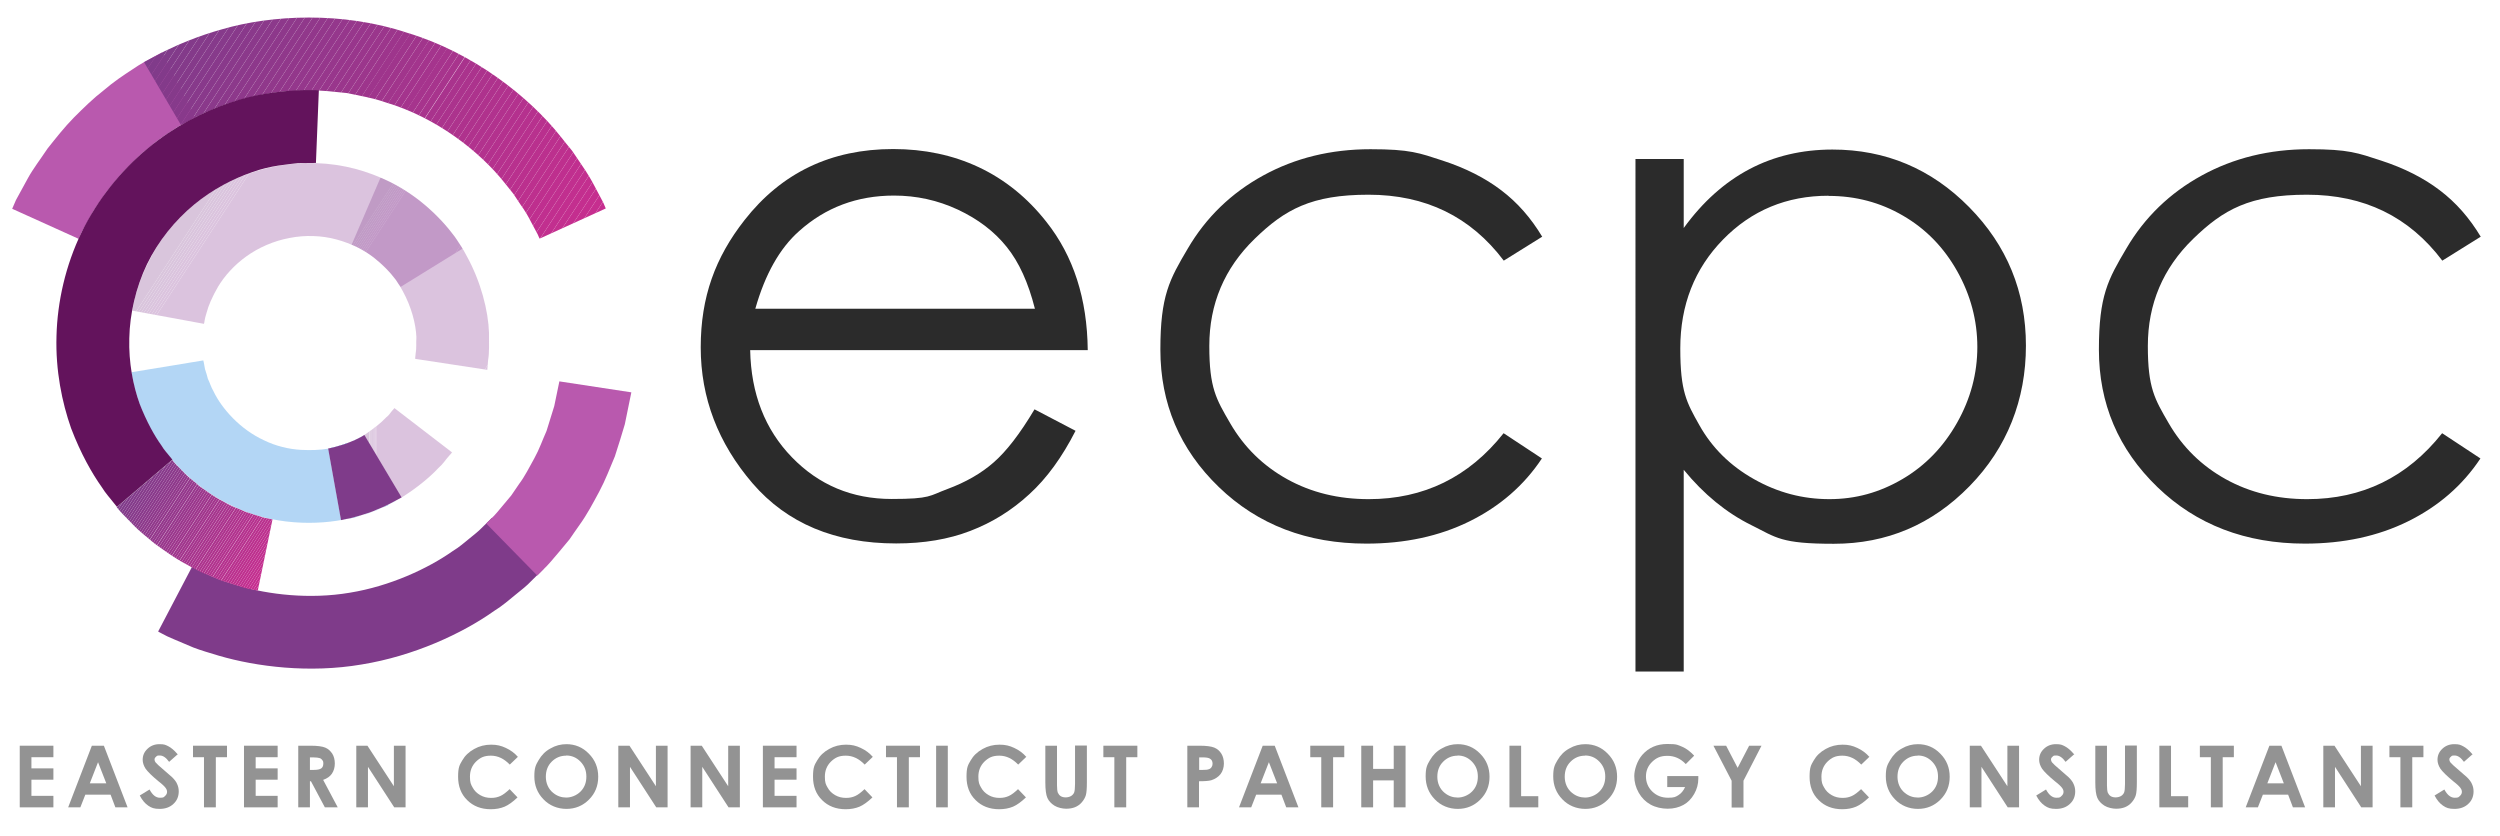 <?xml version="1.0" encoding="UTF-8"?>
<svg id="Layer_1" data-name="Layer 1" xmlns="http://www.w3.org/2000/svg" version="1.1" xmlns:xlink="http://www.w3.org/1999/xlink" viewBox="0 0 1456 487">
  <defs>
    <style>
      .cls-1 {
        fill: #833a8a;
      }

      .cls-1, .cls-2, .cls-3, .cls-4, .cls-5, .cls-6, .cls-7, .cls-8, .cls-9, .cls-10, .cls-11, .cls-12, .cls-13, .cls-14, .cls-15, .cls-16, .cls-17, .cls-18, .cls-19, .cls-20, .cls-21, .cls-22, .cls-23, .cls-24, .cls-25, .cls-26, .cls-27, .cls-28, .cls-29, .cls-30, .cls-31, .cls-32, .cls-33, .cls-34, .cls-35, .cls-36, .cls-37, .cls-38, .cls-39, .cls-40, .cls-41, .cls-42, .cls-43, .cls-44, .cls-45, .cls-46, .cls-47, .cls-48, .cls-49, .cls-50, .cls-51, .cls-52, .cls-53, .cls-54, .cls-55, .cls-56, .cls-57, .cls-58, .cls-59, .cls-60, .cls-61, .cls-62, .cls-63, .cls-64, .cls-65, .cls-66, .cls-67, .cls-68, .cls-69, .cls-70, .cls-71, .cls-72, .cls-73, .cls-74, .cls-75, .cls-76, .cls-77, .cls-78, .cls-79, .cls-80, .cls-81, .cls-82, .cls-83, .cls-84 {
        stroke-width: 0px;
      }

      .cls-2 {
        fill: #b7318e;
      }

      .cls-3 {
        fill: #82398d;
      }

      .cls-4 {
        fill: #bc308e;
      }

      .cls-5 {
        fill: #8d388b;
      }

      .cls-6 {
        fill: #a4348d;
      }

      .cls-7 {
        fill: #c42e8f;
      }

      .cls-8 {
        fill: #84388e;
      }

      .cls-9 {
        fill: #8c398b;
      }

      .cls-10 {
        fill: #813a8c;
      }

      .cls-11 {
        fill: #813b8a;
      }

      .cls-12 {
        fill: #823a8a;
      }

      .cls-13 {
        fill: #8b398b;
      }

      .cls-14 {
        fill: #85378f;
      }

      .cls-15 {
        fill: #98368c;
      }

      .cls-16 {
        fill: #863a8b;
      }

      .cls-17 {
        fill: #b6318e;
      }

      .cls-18 {
        fill: #07d;
      }

      .cls-85 {
        clip-path: url(#clippath-2);
      }

      .cls-19 {
        fill: #803b8a;
      }

      .cls-20 {
        fill: #63135c;
      }

      .cls-21 {
        fill: #a1358c;
      }

      .cls-22 {
        fill: #8e388b;
      }

      .cls-23 {
        fill: #ad338d;
      }

      .cls-24 {
        fill: #c62e8f;
      }

      .cls-25 {
        fill: #873691;
      }

      .cls-26 {
        fill: #9c368c;
      }

      .cls-27 {
        fill: #89398b;
      }

      .cls-28 {
        fill: #92378b;
      }

      .cls-29 {
        fill: none;
      }

      .cls-30 {
        fill: #91388b;
      }

      .cls-31 {
        fill: #94378c;
      }

      .cls-32 {
        fill: #bd308e;
      }

      .cls-33 {
        fill: #c52e8f;
      }

      .cls-34 {
        fill: #a7348d;
      }

      .cls-86 {
        clip-path: url(#clippath-1);
      }

      .cls-87 {
        clip-path: url(#clippath-4);
      }

      .cls-35 {
        fill: #9f358c;
      }

      .cls-36 {
        fill: #c32f8f;
      }

      .cls-37 {
        fill: #b959ae;
      }

      .cls-38 {
        fill: #ba308e;
      }

      .cls-39 {
        fill: #96378c;
      }

      .cls-40 {
        fill: #2b2b2b;
      }

      .cls-41 {
        fill: #803a8b;
      }

      .cls-42 {
        fill: #8f388b;
      }

      .cls-43 {
        fill: #a6348d;
      }

      .cls-44 {
        fill: #b3328e;
      }

      .cls-88 {
        opacity: .3;
      }

      .cls-45 {
        fill: #bf2f8f;
      }

      .cls-46 {
        fill: #c12f8f;
      }

      .cls-47 {
        fill: #a9338d;
      }

      .cls-48 {
        fill: #c22f8f;
      }

      .cls-49 {
        fill: #be2f8e;
      }

      .cls-50 {
        fill: #9b368c;
      }

      .cls-51 {
        fill: #873a8b;
      }

      .cls-52 {
        fill: #ac338d;
      }

      .cls-53 {
        fill: #aa338d;
      }

      .cls-54 {
        fill: #863790;
      }

      .cls-89 {
        clip-path: url(#clippath);
      }

      .cls-55 {
        fill: #ab338d;
      }

      .cls-56 {
        fill: #b0328d;
      }

      .cls-57 {
        fill: #b5318e;
      }

      .cls-90 {
        clip-path: url(#clippath-3);
      }

      .cls-58 {
        fill: #af328d;
      }

      .cls-59 {
        fill: #c02f8f;
      }

      .cls-60 {
        fill: #88398b;
      }

      .cls-61 {
        fill: #bb308e;
      }

      .cls-62 {
        fill: #853a8a;
      }

      .cls-63 {
        fill: #a3358d;
      }

      .cls-64 {
        fill: #9d358c;
      }

      .cls-65 {
        fill: #a0358c;
      }

      .cls-66 {
        fill: #843a8a;
      }

      .cls-67 {
        fill: #8a398b;
      }

      .cls-68 {
        fill: #ae328d;
      }

      .cls-69 {
        fill: #95378c;
      }

      .cls-70 {
        fill: #939393;
      }

      .cls-71 {
        fill: #b2328e;
      }

      .cls-72 {
        fill: #a8348d;
      }

      .cls-73 {
        fill: #9a368c;
      }

      .cls-74 {
        fill: #7f3b8a;
      }

      .cls-75 {
        fill: #9e358c;
      }

      .cls-76 {
        fill: #97378c;
      }

      .cls-77 {
        fill: #a5348d;
      }

      .cls-78 {
        fill: #b1328e;
      }

      .cls-79 {
        fill: #99368c;
      }

      .cls-80 {
        fill: #b8318e;
      }

      .cls-81 {
        fill: #b4318e;
      }

      .cls-82 {
        fill: #90388b;
      }

      .cls-83 {
        fill: #b9308e;
      }

      .cls-84 {
        fill: #93378b;
      }
    </style>
    <clipPath id="clippath">
      <path class="cls-29" d="M314.2,138.9s-.4-.9-1.1-2.5c-.9-1.6-2.1-3.9-3.7-6.9-1.5-3-3.5-6.6-6.3-10.4-1.3-2-2.7-4-4.1-6.2-1.7-2.1-3.4-4.2-5.2-6.5-14.3-18-39.5-38-69.3-46.8-7.3-2.6-14.9-3.8-22.4-5.4-7.6-.7-15-1.8-22.2-1.5-14.5-.3-27.9,2.2-39,5.2-11.2,3.1-20,7-26.1,9.9-6,3.2-9.4,5-9.4,5l-21.5-36.6s4.4-2.3,12-6.4c7.8-3.8,19.2-8.8,33.6-12.8,28.5-8.3,69.9-10.5,107.7,2.1,38.3,11.5,70.9,37.2,89.3,60.4,2.3,2.9,4.5,5.7,6.7,8.3,1.9,2.8,3.7,5.5,5.4,8,3.5,5,6.1,9.5,8.1,13.4,2,3.8,3.6,6.9,4.7,8.9.9,2.1,1.4,3.3,1.4,3.3l-38.6,17.6Z"/>
    </clipPath>
    <clipPath id="clippath-1">
      <path class="cls-29" d="M118.8,188.5c.2,0,.2-2.4,1.5-6.3,1-4,3.3-9.4,6.8-15.4,3.6-5.9,9.1-12.3,16.4-17.5,7.2-5.2,16-9,25.1-10.7,9-1.8,18.8-1.5,27.5.9,8.5,2.3,15.8,6.1,21.4,10.3,5.5,4.4,9.6,8.7,12.1,12,1.5,1.5,2,3.1,2.7,3.9.6.9,1,1.4,1,1.4l36.1-22.3s-.6-.8-1.6-2.4c-1.1-1.5-2.3-4-4.6-6.6-4.2-5.5-10.9-12.9-20.3-20.1-9.4-7.1-21.8-13.6-36.1-17.4-14.4-3.8-30.6-4.5-46-1.5-15.5,2.9-30.2,9.4-42.3,18.1-12.1,8.7-21.3,19.4-27.5,29.4-6,10.2-9.7,19.3-11.5,26-1.2,3.2-1.5,6-1.9,7.8-.4,1.8-.6,2.8-.6,2.8l41.8,7.7Z"/>
    </clipPath>
    <clipPath id="clippath-2">
      <path class="cls-29" d="M241.8,209.2s0-1.3.3-3.6c.5-2.3.2-5.5.4-9.3-.3-7.6-2.9-17.6-7.9-26.7-4.7-9.3-12.6-16.5-18.7-20.9-6.2-4.5-11.1-6.2-11.1-6.2l16.8-39s8.2,2.9,18.7,10.4c10.5,7.3,23.4,19.6,31.4,35,8.4,15.1,12.7,32.2,13.1,45,0,6.5.2,11.8-.5,15.6-.3,3.8-.5,5.9-.5,5.9l-42-6.4Z"/>
    </clipPath>
    <clipPath id="clippath-3">
      <path class="cls-29" d="M229.7,237.7s-.5.5-1.3,1.5c-.9.9-1.7,2.6-3.5,3.9-3,3.2-7.5,6.8-12.4,10-.3.2-.6.4-.9.5.3-.1.4-.2.4-.2l21.7,36.4c.3-.2.6-.3.9-.5,8.2-5.2,15.8-11.4,20.7-16.7,2.8-2.4,4.3-5,5.8-6.6,1.4-1.6,2.2-2.5,2.2-2.5l-33.7-25.9Z"/>
    </clipPath>
    <clipPath id="clippath-4">
      <path class="cls-29" d="M150.2,344s-1.5-.3-4.1-.8c-2.6-.4-6.2-1.6-10.6-3-2.2-.7-4.5-1.4-7-2.2-2.4-1-4.9-2.1-7.6-3.2-5.4-2-10.6-5.2-15.9-8.1-5.2-3.1-10.2-6.7-14.8-10-4.3-3.7-8.6-6.9-11.8-10.2-3.2-3.3-5.9-6-7.7-7.9-1.8-2-2.7-3.2-2.7-3.2l32.3-27.5s.6.9,1.9,2.3c1.3,1.3,3.2,3.3,5.5,5.6,2.2,2.4,5.4,4.5,8.4,7.3,3.3,2.3,6.8,4.9,10.5,7.1,3.8,2,7.5,4.4,11.3,5.7,1.9.8,3.7,1.6,5.4,2.3,1.8.6,3.5,1.1,5,1.6,3.1.9,5.6,1.9,7.5,2.1,1.9.4,2.9.6,2.9.6l-8.6,41.6Z"/>
    </clipPath>
  </defs>
  <g>
    <path class="cls-70" d="M11.5,434.3h19.6v6.7h-12.8v6.5h12.8v6.6h-12.8v9.4h12.8v6.7H11.5v-35.9Z"/>
    <path class="cls-70" d="M53.6,434.3h6.9l13.8,35.9h-7.1l-2.8-7.4h-14.7l-2.9,7.4h-7.1l13.8-35.9ZM57.1,443.9l-4.8,12.3h9.6l-4.8-12.3Z"/>
    <path class="cls-70" d="M103.6,439.2l-5.1,4.5c-1.8-2.5-3.6-3.7-5.4-3.7s-1.6.2-2.2.7c-.6.5-.9,1-.9,1.6s.2,1.2.6,1.7c.6.7,2.2,2.3,5,4.6,2.6,2.2,4.2,3.6,4.7,4.1,1.4,1.4,2.4,2.7,2.9,4,.6,1.3.9,2.7.9,4.2,0,2.9-1,5.4-3.1,7.3-2,1.9-4.7,2.9-8,2.9s-4.8-.6-6.7-1.9-3.5-3.2-4.9-5.9l5.7-3.5c1.7,3.2,3.7,4.8,6,4.8s2.2-.3,3-1,1.2-1.5,1.2-2.4-.3-1.6-.9-2.4c-.6-.8-1.9-2.1-4-3.7-3.9-3.2-6.4-5.7-7.6-7.4-1.1-1.7-1.7-3.5-1.7-5.2,0-2.5.9-4.6,2.8-6.4,1.9-1.8,4.2-2.7,7-2.7s3.5.4,5.1,1.2,3.4,2.3,5.3,4.5Z"/>
    <path class="cls-70" d="M112.4,434.3h19.8v6.7h-6.5v29.2h-6.9v-29.2h-6.4v-6.7Z"/>
    <path class="cls-70" d="M142.1,434.3h19.6v6.7h-12.8v6.5h12.8v6.6h-12.8v9.4h12.8v6.7h-19.6v-35.9Z"/>
    <path class="cls-70" d="M173.7,434.3h7.2c4,0,6.8.4,8.5,1.1,1.7.7,3,1.9,4.1,3.5,1,1.6,1.5,3.6,1.5,5.8s-.6,4.3-1.7,5.9c-1.1,1.6-2.8,2.8-5.1,3.6l8.5,16h-7.5l-8.1-15.2h-.6v15.2h-6.8v-35.9ZM180.5,448.4h2.1c2.2,0,3.7-.3,4.5-.9s1.2-1.5,1.2-2.8-.2-1.5-.6-2c-.4-.6-.9-1-1.6-1.2s-1.9-.4-3.7-.4h-1.9v7.4Z"/>
    <path class="cls-70" d="M207.4,434.3h6.6l15.4,23.6v-23.6h6.8v35.9h-6.6l-15.3-23.6v23.6h-6.8v-35.9Z"/>
    <path class="cls-70" d="M301.7,440.7l-4.8,4.6c-3.3-3.4-6.9-5.2-11-5.2s-6.3,1.2-8.7,3.5c-2.3,2.3-3.5,5.2-3.5,8.7s.5,4.5,1.6,6.4c1,1.9,2.5,3.3,4.4,4.4,1.9,1.1,4,1.6,6.3,1.6s3.8-.4,5.4-1.1c1.6-.7,3.4-2.1,5.4-4l4.6,4.8c-2.7,2.6-5.2,4.4-7.5,5.4-2.4,1-5.1,1.5-8.1,1.5-5.6,0-10.2-1.8-13.7-5.3-3.6-3.5-5.3-8.1-5.3-13.6s.8-6.8,2.4-9.5c1.6-2.8,3.9-5,7-6.7,3-1.7,6.3-2.5,9.8-2.5s5.8.6,8.6,1.9,5.1,3,7.1,5.3Z"/>
    <path class="cls-70" d="M329.8,433.4c5.1,0,9.5,1.8,13.1,5.5,3.7,3.7,5.5,8.2,5.5,13.5s-1.8,9.7-5.4,13.3c-3.6,3.6-8,5.4-13.1,5.4s-9.9-1.9-13.4-5.6c-3.6-3.7-5.3-8.2-5.3-13.3s.8-6.6,2.5-9.5c1.7-2.9,3.9-5.2,6.9-6.8,2.9-1.7,6-2.5,9.4-2.5ZM329.7,440.1c-3.3,0-6.1,1.2-8.4,3.5-2.3,2.3-3.4,5.2-3.4,8.8s1.4,7.1,4.3,9.4c2.2,1.8,4.8,2.7,7.6,2.7s6-1.2,8.3-3.5,3.4-5.2,3.4-8.7-1.1-6.3-3.4-8.7c-2.3-2.4-5.1-3.6-8.4-3.6Z"/>
    <path class="cls-70" d="M360,434.3h6.6l15.4,23.6v-23.6h6.8v35.9h-6.6l-15.3-23.6v23.6h-6.8v-35.9Z"/>
    <path class="cls-70" d="M402.1,434.3h6.6l15.4,23.6v-23.6h6.8v35.9h-6.6l-15.3-23.6v23.6h-6.8v-35.9Z"/>
    <path class="cls-70" d="M444.3,434.3h19.6v6.7h-12.8v6.5h12.8v6.6h-12.8v9.4h12.8v6.7h-19.6v-35.9Z"/>
    <path class="cls-70" d="M508.4,440.7l-4.8,4.6c-3.3-3.4-6.9-5.2-11-5.2s-6.3,1.2-8.7,3.5c-2.3,2.3-3.5,5.2-3.5,8.7s.5,4.5,1.6,6.4c1,1.9,2.5,3.3,4.4,4.4,1.9,1.1,4,1.6,6.3,1.6s3.8-.4,5.4-1.1c1.6-.7,3.4-2.1,5.4-4l4.6,4.8c-2.7,2.6-5.2,4.4-7.5,5.4-2.4,1-5.1,1.5-8.1,1.5-5.6,0-10.2-1.8-13.7-5.3-3.6-3.5-5.3-8.1-5.3-13.6s.8-6.8,2.4-9.5c1.6-2.8,3.9-5,7-6.7,3-1.7,6.3-2.5,9.8-2.5s5.8.6,8.6,1.9,5.1,3,7.1,5.3Z"/>
    <path class="cls-70" d="M516,434.3h19.8v6.7h-6.5v29.2h-6.9v-29.2h-6.4v-6.7Z"/>
    <path class="cls-70" d="M545.2,434.3h6.8v35.9h-6.8v-35.9Z"/>
    <path class="cls-70" d="M597.8,440.7l-4.8,4.6c-3.3-3.4-6.9-5.2-11-5.2s-6.3,1.2-8.7,3.5c-2.3,2.3-3.5,5.2-3.5,8.7s.5,4.5,1.6,6.4c1,1.9,2.5,3.3,4.4,4.4,1.9,1.1,4,1.6,6.3,1.6s3.8-.4,5.4-1.1c1.6-.7,3.4-2.1,5.4-4l4.6,4.8c-2.7,2.6-5.2,4.4-7.5,5.4-2.4,1-5.1,1.5-8.1,1.5-5.6,0-10.2-1.8-13.7-5.3-3.6-3.5-5.3-8.1-5.3-13.6s.8-6.8,2.4-9.5c1.6-2.8,3.9-5,7-6.7,3-1.7,6.3-2.5,9.8-2.5s5.8.6,8.6,1.9,5.1,3,7.1,5.3Z"/>
    <path class="cls-70" d="M608.7,434.3h6.9v23.2c0,2,.2,3.4.5,4.2.4.8.9,1.5,1.7,2s1.8.7,2.9.7,2.2-.3,3.1-.8c.9-.6,1.5-1.3,1.8-2.1s.5-2.5.5-4.9v-22.4h6.9v21.4c0,3.6-.2,6.1-.6,7.5-.4,1.4-1.2,2.8-2.3,4.1-1.1,1.3-2.5,2.3-4,2.9-1.5.6-3.2.9-5.2.9s-4.9-.6-6.8-1.8c-1.9-1.2-3.3-2.7-4.1-4.5-.8-1.8-1.2-4.8-1.2-9.1v-21.4Z"/>
    <path class="cls-70" d="M642.6,434.3h19.8v6.7h-6.5v29.2h-6.9v-29.2h-6.4v-6.7Z"/>
    <path class="cls-70" d="M691.4,434.3h7.3c3.9,0,6.8.4,8.5,1.1,1.7.7,3.1,1.9,4.1,3.5,1,1.6,1.5,3.6,1.5,5.8s-.7,4.6-2,6.2-3.1,2.8-5.3,3.5c-1.3.4-3.7.6-7.2.6v15.2h-6.8v-35.9ZM698.2,448.4h2.2c1.7,0,2.9-.1,3.6-.4.7-.2,1.2-.6,1.6-1.2.4-.6.6-1.2.6-2,0-1.4-.5-2.4-1.6-3-.8-.5-2.2-.7-4.3-.7h-1.9v7.4Z"/>
    <path class="cls-70" d="M735.5,434.3h6.9l13.8,35.9h-7.1l-2.8-7.4h-14.7l-2.9,7.4h-7.1l13.8-35.9ZM739,443.9l-4.8,12.3h9.6l-4.8-12.3Z"/>
    <path class="cls-70" d="M763.1,434.3h19.8v6.7h-6.5v29.2h-6.9v-29.2h-6.4v-6.7Z"/>
    <path class="cls-70" d="M792.8,434.3h6.9v13.5h12v-13.5h6.9v35.9h-6.9v-15.7h-12v15.7h-6.9v-35.9Z"/>
    <path class="cls-70" d="M848.9,433.4c5.1,0,9.5,1.8,13.1,5.5,3.7,3.7,5.5,8.2,5.5,13.5s-1.8,9.7-5.4,13.3c-3.6,3.6-8,5.4-13.1,5.4s-9.9-1.9-13.4-5.6c-3.6-3.7-5.3-8.2-5.3-13.3s.8-6.6,2.5-9.5c1.7-2.9,3.9-5.2,6.9-6.8,2.9-1.7,6-2.5,9.4-2.5ZM848.9,440.1c-3.3,0-6.1,1.2-8.4,3.5-2.3,2.3-3.4,5.2-3.4,8.8s1.4,7.1,4.3,9.4c2.2,1.8,4.8,2.7,7.6,2.7s6-1.2,8.3-3.5,3.4-5.2,3.4-8.7-1.1-6.3-3.4-8.7c-2.3-2.4-5.1-3.6-8.4-3.6Z"/>
    <path class="cls-70" d="M879.1,434.3h6.8v29.4h10v6.5h-16.8v-35.9Z"/>
    <path class="cls-70" d="M923.2,433.4c5.1,0,9.5,1.8,13.1,5.5,3.7,3.7,5.5,8.2,5.5,13.5s-1.8,9.7-5.4,13.3c-3.6,3.6-8,5.4-13.1,5.4s-9.9-1.9-13.4-5.6c-3.6-3.7-5.3-8.2-5.3-13.3s.8-6.6,2.5-9.5c1.7-2.9,3.9-5.2,6.9-6.8,2.9-1.7,6-2.5,9.4-2.5ZM923.1,440.1c-3.3,0-6.1,1.2-8.4,3.5-2.3,2.3-3.4,5.2-3.4,8.8s1.4,7.1,4.3,9.4c2.2,1.8,4.8,2.7,7.6,2.7s6-1.2,8.3-3.5,3.4-5.2,3.4-8.7-1.1-6.3-3.4-8.7c-2.3-2.4-5.1-3.6-8.4-3.6Z"/>
    <path class="cls-70" d="M986.6,440.2l-4.8,4.8c-3-3.2-6.6-4.8-10.7-4.8s-6.5,1.2-8.9,3.5c-2.4,2.3-3.6,5.2-3.6,8.5s1.2,6.4,3.7,8.8c2.5,2.4,5.5,3.6,9.2,3.6s4.4-.5,6-1.5c1.6-1,2.9-2.5,3.9-4.7h-10.4v-6.4h18.1v1.5c0,3.1-.8,6.1-2.4,8.9-1.6,2.8-3.7,5-6.3,6.4s-5.6,2.2-9.1,2.2-7.1-.8-10-2.4c-2.9-1.6-5.2-3.9-6.9-6.9-1.7-3-2.6-6.2-2.6-9.7s1.6-8.9,4.7-12.4c3.7-4.2,8.6-6.3,14.6-6.3s6,.6,8.8,1.7c2.3,1,4.5,2.7,6.7,5Z"/>
    <path class="cls-70" d="M998,434.3h7.3l6.7,12.9,6.7-12.9h7.2l-10.5,20.4v15.6h-6.9v-15.6l-10.6-20.4Z"/>
    <path class="cls-70" d="M1088.8,440.7l-4.8,4.6c-3.3-3.4-6.9-5.2-11-5.2s-6.3,1.2-8.7,3.5c-2.3,2.3-3.5,5.2-3.5,8.7s.5,4.5,1.6,6.4c1,1.9,2.5,3.3,4.4,4.4,1.9,1.1,4,1.6,6.3,1.6s3.8-.4,5.4-1.1c1.6-.7,3.4-2.1,5.4-4l4.6,4.8c-2.7,2.6-5.2,4.4-7.5,5.4-2.4,1-5.1,1.5-8.1,1.5-5.6,0-10.2-1.8-13.7-5.3-3.6-3.5-5.3-8.1-5.3-13.6s.8-6.8,2.4-9.5c1.6-2.8,3.9-5,7-6.7,3-1.7,6.3-2.5,9.8-2.5s5.8.6,8.6,1.9,5.1,3,7.1,5.3Z"/>
    <path class="cls-70" d="M1116.9,433.4c5.1,0,9.5,1.8,13.1,5.5,3.7,3.7,5.5,8.2,5.5,13.5s-1.8,9.7-5.4,13.3c-3.6,3.6-8,5.4-13.1,5.4s-9.9-1.9-13.4-5.6c-3.6-3.7-5.3-8.2-5.3-13.3s.8-6.6,2.5-9.5c1.7-2.9,3.9-5.2,6.9-6.8,2.9-1.7,6-2.5,9.4-2.5ZM1116.9,440.1c-3.3,0-6.1,1.2-8.4,3.5-2.3,2.3-3.4,5.2-3.4,8.8s1.4,7.1,4.3,9.4c2.2,1.8,4.8,2.7,7.6,2.7s6-1.2,8.3-3.5,3.4-5.2,3.4-8.7-1.1-6.3-3.4-8.7c-2.3-2.4-5.1-3.6-8.4-3.6Z"/>
    <path class="cls-70" d="M1147.1,434.3h6.6l15.4,23.6v-23.6h6.8v35.9h-6.6l-15.3-23.6v23.6h-6.8v-35.9Z"/>
    <path class="cls-70" d="M1208.1,439.2l-5.1,4.5c-1.8-2.5-3.6-3.7-5.4-3.7s-1.6.2-2.2.7c-.6.5-.9,1-.9,1.6s.2,1.2.6,1.7c.6.7,2.2,2.3,5,4.6,2.6,2.2,4.2,3.6,4.7,4.1,1.4,1.4,2.4,2.7,2.9,4,.6,1.3.9,2.7.9,4.2,0,2.9-1,5.4-3.1,7.3-2,1.9-4.7,2.9-8,2.9s-4.8-.6-6.7-1.9-3.5-3.2-4.9-5.9l5.7-3.5c1.7,3.2,3.7,4.8,6,4.8s2.2-.3,3-1,1.2-1.5,1.2-2.4-.3-1.6-.9-2.4c-.6-.8-1.9-2.1-4-3.7-3.9-3.2-6.4-5.7-7.6-7.4-1.1-1.7-1.7-3.5-1.7-5.2,0-2.5.9-4.6,2.8-6.4,1.9-1.8,4.2-2.7,7-2.7s3.5.4,5.1,1.2,3.4,2.3,5.3,4.5Z"/>
    <path class="cls-70" d="M1220.2,434.3h6.9v23.2c0,2,.2,3.4.5,4.2.4.8.9,1.5,1.7,2s1.8.7,2.9.7,2.2-.3,3.1-.8c.9-.6,1.5-1.3,1.8-2.1s.5-2.5.5-4.9v-22.4h6.9v21.4c0,3.6-.2,6.1-.6,7.5-.4,1.4-1.2,2.8-2.3,4.1-1.1,1.3-2.5,2.3-4,2.9-1.5.6-3.2.9-5.2.9s-4.9-.6-6.8-1.8c-1.9-1.2-3.3-2.7-4.1-4.5-.8-1.8-1.2-4.8-1.2-9.1v-21.4Z"/>
    <path class="cls-70" d="M1257.6,434.3h6.8v29.4h10v6.5h-16.8v-35.9Z"/>
    <path class="cls-70" d="M1281.2,434.3h19.8v6.7h-6.5v29.2h-6.9v-29.2h-6.4v-6.7Z"/>
    <path class="cls-70" d="M1321.8,434.3h6.9l13.8,35.9h-7.1l-2.8-7.4h-14.7l-2.9,7.4h-7.1l13.8-35.9ZM1325.3,443.9l-4.8,12.3h9.6l-4.8-12.3Z"/>
    <path class="cls-70" d="M1353,434.3h6.6l15.4,23.6v-23.6h6.8v35.9h-6.6l-15.3-23.6v23.6h-6.8v-35.9Z"/>
    <path class="cls-70" d="M1391.6,434.3h19.8v6.7h-6.5v29.2h-6.9v-29.2h-6.4v-6.7Z"/>
    <path class="cls-70" d="M1440.1,439.2l-5.1,4.5c-1.8-2.5-3.6-3.7-5.4-3.7s-1.6.2-2.2.7c-.6.5-.9,1-.9,1.6s.2,1.2.6,1.7c.6.7,2.2,2.3,5,4.6,2.6,2.2,4.2,3.6,4.7,4.1,1.4,1.4,2.4,2.7,2.9,4,.6,1.3.9,2.7.9,4.2,0,2.9-1,5.4-3.1,7.3-2,1.9-4.7,2.9-8,2.9s-4.8-.6-6.7-1.9-3.5-3.2-4.9-5.9l5.7-3.5c1.7,3.2,3.7,4.8,6,4.8s2.2-.3,3-1,1.2-1.5,1.2-2.4-.3-1.6-.9-2.4c-.6-.8-1.9-2.1-4-3.7-3.9-3.2-6.4-5.7-7.6-7.4-1.1-1.7-1.7-3.5-1.7-5.2,0-2.5.9-4.6,2.8-6.4,1.9-1.8,4.2-2.7,7-2.7s3.5.4,5.1,1.2,3.4,2.3,5.3,4.5Z"/>
  </g>
  <g>
    <g>
      <path class="cls-37" d="M45.8,139.2s.6-1.4,1.7-3.9c1.3-2.4,3.2-5.8,5.5-9.9,2.1-4.2,5.6-8.5,8.8-13.4,3.7-4.6,7.5-9.5,11.9-14,4.4-4.4,8.8-8.9,13.5-12.4,4.4-3.9,9-6.9,12.9-9.4,3.8-2.7,7.3-4.5,9.7-5.8,2.4-1.3,3.8-2,3.8-2l-19.2-37.9s-1.8.9-4.9,2.6c-3.1,1.7-7.6,4-12.5,7.4-5.1,3.3-10.9,7.2-16.6,12.1-6,4.6-11.7,10.2-17.4,15.9-5.6,5.7-10.6,12.1-15.3,18-4.2,6.3-8.5,11.9-11.4,17.2-2.9,5.3-5.3,9.7-7,12.8-1.4,3.2-2.2,5.1-2.2,5.1l38.7,17.5Z"/>
      <g class="cls-89">
        <polygon class="cls-74" points="103.4 6.3 84 36.1 84 6.3 103.4 6.3"/>
        <polygon class="cls-74" points="107.9 6.3 84 43 84 36.1 103.4 6.3 107.9 6.3"/>
        <polygon class="cls-19" points="112.4 6.3 84 49.9 84 43 107.9 6.3 112.4 6.3"/>
        <polygon class="cls-11" points="117 6.3 84 56.8 84 49.9 112.4 6.3 117 6.3"/>
        <polygon class="cls-12" points="121.5 6.3 85 62.1 84 61.4 84 56.8 117 6.3 121.5 6.3"/>
        <polygon class="cls-1" points="126 6.3 88.2 64.2 85 62.1 121.5 6.3 126 6.3"/>
        <polygon class="cls-66" points="130.5 6.3 91.4 66.2 88.2 64.2 126 6.3 130.5 6.3"/>
        <polygon class="cls-62" points="135 6.3 94.5 68.3 91.4 66.2 130.5 6.3 135 6.3"/>
        <polygon class="cls-16" points="139.5 6.3 97.7 70.4 94.5 68.3 135 6.3 139.5 6.3"/>
        <polygon class="cls-51" points="144 6.3 100.8 72.4 97.7 70.4 139.5 6.3 144 6.3"/>
        <polygon class="cls-60" points="148.5 6.3 104 74.5 100.8 72.4 144 6.3 148.5 6.3"/>
        <polygon class="cls-27" points="153 6.3 107.2 76.6 104 74.5 148.5 6.3 153 6.3"/>
        <polygon class="cls-67" points="157.5 6.3 110.3 78.6 107.2 76.6 153 6.3 157.5 6.3"/>
        <polygon class="cls-13" points="162.1 6.3 113.5 80.7 110.3 78.6 157.5 6.3 162.1 6.3"/>
        <polygon class="cls-9" points="166.6 6.3 116.7 82.8 113.5 80.7 162.1 6.3 166.6 6.3"/>
        <polygon class="cls-5" points="171.1 6.3 119.8 84.8 116.7 82.8 166.6 6.3 171.1 6.3"/>
        <polygon class="cls-22" points="175.6 6.3 123 86.9 119.8 84.8 171.1 6.3 175.6 6.3"/>
        <polygon class="cls-42" points="180.1 6.3 126.1 89 123 86.9 175.6 6.3 180.1 6.3"/>
        <polygon class="cls-82" points="184.6 6.3 129.3 91 126.1 89 180.1 6.3 184.6 6.3"/>
        <polygon class="cls-30" points="189.1 6.3 132.5 93.1 129.3 91 184.6 6.3 189.1 6.3"/>
        <polygon class="cls-28" points="193.6 6.3 135.6 95.2 132.5 93.1 189.1 6.3 193.6 6.3"/>
        <polygon class="cls-84" points="198.1 6.3 138.8 97.2 135.6 95.2 193.6 6.3 198.1 6.3"/>
        <polygon class="cls-31" points="202.7 6.3 142 99.3 138.8 97.2 198.1 6.3 202.7 6.3"/>
        <polygon class="cls-69" points="207.2 6.3 145.1 101.3 142 99.3 202.7 6.3 207.2 6.3"/>
        <polygon class="cls-39" points="211.7 6.3 148.3 103.4 145.1 101.3 207.2 6.3 211.7 6.3"/>
        <polygon class="cls-76" points="216.2 6.3 151.5 105.5 148.3 103.4 211.7 6.3 216.2 6.3"/>
        <polygon class="cls-15" points="220.7 6.3 154.6 107.5 151.5 105.5 216.2 6.3 220.7 6.3"/>
        <polygon class="cls-79" points="225.2 6.3 157.8 109.6 154.6 107.5 220.7 6.3 225.2 6.3"/>
        <polygon class="cls-73" points="229.7 6.3 160.9 111.7 157.8 109.6 225.2 6.3 229.7 6.3"/>
        <polygon class="cls-50" points="234.2 6.3 164.1 113.7 160.9 111.7 229.7 6.3 234.2 6.3"/>
        <polygon class="cls-26" points="238.7 6.3 167.3 115.8 164.1 113.7 234.2 6.3 238.7 6.3"/>
        <polygon class="cls-64" points="243 6.3 243.2 6.4 170.4 117.9 167.3 115.8 238.7 6.3 243 6.3"/>
        <rect class="cls-75" x="141.8" y="61.3" width="133.1" height="3.8" transform="translate(41.6 203.2) rotate(-56.9)"/>
        <rect class="cls-35" x="145" y="63.3" width="133.1" height="3.8" transform="translate(41.3 206.7) rotate(-56.9)"/>
        <rect class="cls-65" x="148.2" y="65.4" width="133.1" height="3.8" transform="translate(41 210.3) rotate(-56.9)"/>
        <rect class="cls-21" x="151.3" y="67.5" width="133.1" height="3.8" transform="translate(40.7 213.9) rotate(-56.9)"/>
        <rect class="cls-63" x="154.5" y="69.5" width="133.1" height="3.8" transform="translate(40.4 217.5) rotate(-56.9)"/>
        <rect class="cls-6" x="157.7" y="71.6" width="133.1" height="3.8" transform="translate(40.1 221.1) rotate(-56.9)"/>
        <rect class="cls-77" x="160.8" y="73.7" width="133.1" height="3.8" transform="translate(39.8 224.7) rotate(-56.9)"/>
        <rect class="cls-43" x="164" y="75.7" width="133.1" height="3.8" transform="translate(39.5 228.2) rotate(-56.9)"/>
        <rect class="cls-34" x="167.2" y="77.8" width="133.1" height="3.8" transform="translate(39.2 231.8) rotate(-56.9)"/>
        <rect class="cls-72" x="170.3" y="79.9" width="133.1" height="3.8" transform="translate(38.9 235.4) rotate(-56.9)"/>
        <polygon class="cls-47" points="274.8 27.1 278 29.1 206.3 138.9 202.6 138.9 202.1 138.5 274.8 27.1"/>
        <polygon class="cls-53" points="278 29.1 281.1 31.2 210.9 138.9 206.3 138.9 278 29.1"/>
        <polygon class="cls-55" points="281.1 31.2 284.3 33.3 215.4 138.9 210.9 138.9 281.1 31.2"/>
        <polygon class="cls-52" points="284.3 33.3 287.5 35.3 219.9 138.9 215.4 138.9 284.3 33.3"/>
        <polygon class="cls-23" points="287.5 35.3 290.6 37.4 224.4 138.9 219.9 138.9 287.5 35.3"/>
        <polygon class="cls-68" points="290.6 37.4 293.8 39.5 228.9 138.9 224.4 138.9 290.6 37.4"/>
        <polygon class="cls-58" points="293.8 39.5 296.9 41.5 233.4 138.9 228.9 138.9 293.8 39.5"/>
        <polygon class="cls-56" points="296.9 41.5 300.1 43.6 237.9 138.9 233.4 138.9 296.9 41.5"/>
        <polygon class="cls-78" points="300.1 43.6 303.3 45.6 242.4 138.9 237.9 138.9 300.1 43.6"/>
        <polygon class="cls-71" points="303.3 45.6 306.4 47.7 246.9 138.9 242.4 138.9 303.3 45.6"/>
        <polygon class="cls-44" points="306.4 47.7 309.6 49.8 251.5 138.9 246.9 138.9 306.4 47.7"/>
        <polygon class="cls-81" points="309.6 49.8 312.8 51.8 256 138.9 251.5 138.9 309.6 49.8"/>
        <polygon class="cls-57" points="312.8 51.8 315.9 53.9 260.5 138.9 256 138.9 312.8 51.8"/>
        <polygon class="cls-17" points="315.9 53.9 319.1 56 265 138.9 260.5 138.9 315.9 53.9"/>
        <polygon class="cls-2" points="319.1 56 322.2 58 269.5 138.9 265 138.9 319.1 56"/>
        <polygon class="cls-80" points="322.2 58 325.4 60.1 274 138.9 269.5 138.9 322.2 58"/>
        <polygon class="cls-83" points="325.4 60.1 328.6 62.2 278.5 138.9 274 138.9 325.4 60.1"/>
        <polygon class="cls-38" points="328.6 62.2 331.7 64.2 283 138.9 278.5 138.9 328.6 62.2"/>
        <polygon class="cls-61" points="331.7 64.2 334.9 66.3 287.5 138.9 283 138.9 331.7 64.2"/>
        <polygon class="cls-4" points="334.9 66.3 338.1 68.4 292.1 138.9 287.5 138.9 334.9 66.3"/>
        <polygon class="cls-32" points="338.1 68.4 341.2 70.4 296.6 138.9 292.1 138.9 338.1 68.4"/>
        <polygon class="cls-49" points="341.2 70.4 344.4 72.5 301.1 138.9 296.6 138.9 341.2 70.4"/>
        <polygon class="cls-45" points="344.4 72.5 347.6 74.5 305.6 138.9 301.1 138.9 344.4 72.5"/>
        <polygon class="cls-59" points="347.6 74.5 350.7 76.6 310.1 138.9 305.6 138.9 347.6 74.5"/>
        <polygon class="cls-46" points="350.7 76.6 352.9 78 352.9 80.2 314.6 138.9 310.1 138.9 350.7 76.6"/>
        <polygon class="cls-48" points="352.9 87.1 319.1 138.9 314.6 138.9 352.9 80.2 352.9 87.1"/>
        <polygon class="cls-36" points="352.9 94.1 323.6 138.9 319.1 138.9 352.9 87.1 352.9 94.1"/>
        <polygon class="cls-7" points="352.9 101 328.1 138.9 323.6 138.9 352.9 94.1 352.9 101"/>
        <polygon class="cls-33" points="352.9 107.9 332.6 138.9 328.1 138.9 352.9 101 352.9 107.9"/>
        <polygon class="cls-24" points="352.9 114.8 337.2 138.9 332.6 138.9 352.9 107.9 352.9 114.8"/>
        <polygon class="cls-24" points="337.2 138.9 352.9 114.8 352.9 138.9 337.2 138.9"/>
      </g>
      <path class="cls-74" d="M286.2,301.9s-2.1,2.1-5.8,5.7c-1.8,1.9-4.3,3.8-7.1,6.1-2.8,2.3-5.9,5-9.7,7.3-14.5,10.2-36.5,20.4-59.9,24.2-23.5,4-47.5,1-64.5-4-4.2-1.4-8.2-2.4-11.5-3.7-3.3-1.4-6.2-2.6-8.6-3.7-2.4-1-4.3-1.8-5.4-2.6-1.2-.7-1.9-1-1.9-1l-19.7,37.6s.8.5,2.4,1.3c1.5.9,3.9,2,7,3.3,3.1,1.3,6.8,2.9,11.1,4.7,4.3,1.7,9.4,3.1,14.9,4.8,21.9,6.4,52.7,10.3,83.1,5.1,30.3-4.9,58.6-18,77.2-31.2,4.9-3,8.8-6.5,12.4-9.4,3.6-2.9,6.8-5.4,9.1-7.9,4.8-4.7,7.5-7.4,7.5-7.4l-30.6-29.5Z"/>
      <path class="cls-37" d="M325.8,222s-1.2,5.8-3,14.5c-1.3,4.2-2.9,9.2-4.5,14.5-2.3,5.1-4.2,10.7-7.1,15.9-2.9,5.2-5.5,10.5-8.9,15-1.6,2.3-3.1,4.5-4.5,6.6-1.6,2-3.2,3.8-4.6,5.5-2.8,3.4-5.2,6.3-7.1,8-1.8,1.8-2.9,2.9-2.9,2.9l29.7,30.3s1.4-1.3,3.7-3.7c2.5-2.3,5.5-5.9,9.2-10.3,1.8-2.2,3.8-4.6,5.9-7.1,1.9-2.7,3.8-5.6,5.9-8.5,4.2-5.8,7.8-12.6,11.4-19.3,3.6-6.7,6.3-13.9,9.1-20.5,2.2-6.8,4.2-13.2,5.8-18.7,2.3-11.2,3.8-18.6,3.8-18.6l-42-6.4Z"/>
      <g class="cls-88">
        <g class="cls-86">
          <polygon class="cls-74" points="136.5 93.8 77.6 184 77 183.7 77 93.8 136.5 93.8"/>
          <polygon class="cls-74" points="138.2 93.8 78.8 184.8 77.6 184 136.5 93.8 138.2 93.8"/>
          <polygon class="cls-41" points="139.8 93.8 79.9 185.6 78.8 184.8 138.2 93.8 139.8 93.8"/>
          <polygon class="cls-10" points="141.5 93.8 81.1 186.3 79.9 185.6 139.8 93.8 141.5 93.8"/>
          <polygon class="cls-3" points="143.1 93.8 82.3 187.1 81.1 186.3 141.5 93.8 143.1 93.8"/>
          <polygon class="cls-8" points="144.8 93.8 83.4 187.8 82.3 187.1 143.1 93.8 144.8 93.8"/>
          <polygon class="cls-14" points="146.5 93.8 84.6 188.6 84.5 188.6 83.4 187.8 144.8 93.8 146.5 93.8"/>
          <polygon class="cls-54" points="148.1 93.8 86.3 188.6 84.6 188.6 146.5 93.8 148.1 93.8"/>
          <polygon class="cls-25" points="149.8 93.8 87.9 188.6 86.3 188.6 148.1 93.8 149.8 93.8"/>
          <polygon class="cls-25" points="215.1 93.8 269.3 129.2 269.3 141.2 238.4 188.6 87.9 188.6 149.8 93.8 215.1 93.8"/>
          <polygon class="cls-25" points="238.4 188.6 269.3 141.2 269.3 188.6 238.4 188.6"/>
        </g>
      </g>
      <g class="cls-88">
        <g class="cls-85">
          <polygon class="cls-74" points="229.6 103.6 230.7 104.3 204.8 143.9 204.8 103.6 229.6 103.6"/>
          <polygon class="cls-74" points="230.7 104.3 231.5 104.9 204.8 145.8 204.8 143.9 230.7 104.3"/>
          <polygon class="cls-41" points="231.5 104.9 232.4 105.4 204.8 147.8 204.8 145.8 231.5 104.9"/>
          <polygon class="cls-10" points="232.4 105.4 233.3 106 204.8 149.7 204.8 147.8 232.4 105.4"/>
          <polygon class="cls-3" points="233.3 106 234.2 106.6 204.8 151.6 204.8 149.7 233.3 106"/>
          <polygon class="cls-8" points="234.2 106.6 235.1 107.2 204.8 153.6 204.8 151.6 234.2 106.6"/>
          <polygon class="cls-14" points="235.1 107.2 236 107.8 204.8 155.5 204.8 153.6 235.1 107.2"/>
          <polygon class="cls-54" points="236 107.8 236.8 108.3 204.8 157.4 204.8 155.5 236 107.8"/>
          <polygon class="cls-25" points="236.8 108.3 237.7 108.9 204.8 159.3 204.8 157.4 236.8 108.3"/>
          <polygon class="cls-25" points="237.7 108.9 285 139.8 285 211 282.1 215.6 247.4 215.6 204.8 187.8 204.8 159.3 237.7 108.9"/>
          <polygon class="cls-25" points="282.1 215.6 285 211 285 215.6 282.1 215.6"/>
        </g>
      </g>
      <g>
        <path class="cls-18" d="M207.7,255.8c1.3-.6,2.6-1.3,4-2.1-.6.3-2,1-4,2.1Z"/>
        <path class="cls-18" d="M203,257.8c.7-.3,1.3-.5,2-.8-.6.2-1.3.5-2,.8Z"/>
        <path class="cls-18" d="M226,294.1c4.9-2.6,7.8-4.1,7.8-4.1h0c-3.8,2.1-7.7,4.1-11.5,5.8,1.4-.6,2.7-1.1,3.8-1.7Z"/>
        <g class="cls-88">
          <path class="cls-18" d="M198.7,303l-7.5-41.7c-4.7.8-10.1,1-15.9.7-7.2-.4-14.9-2.3-21.6-5.6-13.7-6.3-24.5-18.3-29.4-28.6-1.5-2.5-2.1-5-3.2-7.1-.5-2.2-1.2-4.1-1.7-5.7-.5-3.3-1-5.1-1-5.1l-41.9,6.9s.6,3.1,1.7,8.6c.8,2.7,1.8,5.9,2.9,9.6,1.6,3.5,2.9,7.8,5.2,11.9,8.3,17.2,26.1,37.3,49.4,47.9,22.8,11.2,49.5,11.4,67.7,7.1-.6.1-1.2.2-1.7.3-2.1.4-3.3.7-3.3.7Z"/>
        </g>
        <path class="cls-18" d="M209.8,300.3c.4-.1.9-.3,1.3-.4-.2,0-.5.1-.7.2-.2,0-.4.1-.6.2Z"/>
        <path class="cls-18" d="M203.6,302c1.7-.3,3.9-.9,6.2-1.7-1.7.5-3.6,1-5.5,1.5-.3,0-.5.1-.8.2Z"/>
        <path class="cls-18" d="M211.1,300c3.4-.9,7.2-2.4,11.2-4.2-1.7.7-3.5,1.4-5.5,2.3-1.8.6-3.7,1.3-5.7,1.9Z"/>
        <g class="cls-88">
          <g class="cls-90">
            <rect class="cls-74" x="211.6" y="237.7" width="3.6" height="52.1"/>
            <rect class="cls-74" x="215.3" y="237.7" width=".5" height="52.1"/>
            <rect class="cls-41" x="215.7" y="237.7" width=".5" height="52.1"/>
            <rect class="cls-10" x="216.2" y="237.7" width=".5" height="52.1"/>
            <rect class="cls-3" x="216.7" y="237.7" width=".5" height="52.1"/>
            <rect class="cls-8" x="217.2" y="237.7" width=".5" height="52.1"/>
            <rect class="cls-14" x="217.7" y="237.7" width=".5" height="52.1"/>
            <rect class="cls-54" x="218.1" y="237.7" width=".5" height="52.1"/>
            <rect class="cls-25" x="218.6" y="237.7" width=".5" height="52.1"/>
            <rect class="cls-25" x="219.1" y="237.7" width="43.6" height="52.1"/>
            <rect class="cls-25" x="262.7" y="237.7" width=".7" height="52.1"/>
          </g>
        </g>
        <path class="cls-18" d="M201.9,258.3c.4-.2.7-.4,1.1-.5-6.5,2.5-11.8,3.4-11.8,3.4h0c1.2-.1,2.3-.4,3.3-.6,2.7-.7,5.2-1.5,7.4-2.2Z"/>
        <path class="cls-18" d="M207.7,255.8c-.9.4-1.8.8-2.7,1.2.9-.3,1.7-.7,2.4-1,.1,0,.2-.1.3-.2Z"/>
        <path class="cls-74" d="M211.6,253.7c-1.3.8-2.6,1.5-4,2.1,0,0-.2.1-.3.2-.7.4-1.5.7-2.4,1-.7.3-1.3.6-2,.8-.4.2-.7.3-1.1.5-2.2.7-4.7,1.5-7.4,2.2-1.1.3-2.2.5-3.3.7l7.5,41.7s1.2-.2,3.3-.7c.5,0,1.1-.2,1.7-.3.3,0,.5-.1.8-.2,1.9-.5,3.7-1,5.5-1.5.2,0,.4-.1.6-.2.2,0,.5-.1.7-.2,2-.6,3.9-1.3,5.7-1.9,1.9-.9,3.8-1.6,5.5-2.3,3.8-1.7,7.7-3.8,11.5-5.9l-21.7-36.4s-.1,0-.4.2Z"/>
      </g>
      <g class="cls-87">
        <polygon class="cls-74" points="86 267.8 68 295.4 68 267.8 86 267.8"/>
        <polygon class="cls-74" points="87.6 267.8 68 297.8 68 295.4 86 267.8 87.6 267.8"/>
        <polygon class="cls-19" points="89.1 267.8 68 300.2 68 297.8 87.6 267.8 89.1 267.8"/>
        <polygon class="cls-11" points="90.7 267.8 68 302.7 68 300.2 89.1 267.8 90.7 267.8"/>
        <polygon class="cls-12" points="92.3 267.8 68 305.1 68 302.7 90.7 267.8 92.3 267.8"/>
        <polygon class="cls-1" points="93.9 267.8 68.9 306.2 68 305.6 68 305.1 92.3 267.8 93.9 267.8"/>
        <polygon class="cls-66" points="95.5 267.8 70 306.9 68.9 306.2 93.9 267.8 95.5 267.8"/>
        <polygon class="cls-62" points="97.1 267.8 71.1 307.6 70 306.9 95.5 267.8 97.1 267.8"/>
        <polygon class="cls-16" points="98.7 267.8 72.2 308.3 71.1 307.6 97.1 267.8 98.7 267.8"/>
        <polygon class="cls-51" points="100.2 267.8 73.3 309.1 72.2 308.3 98.7 267.8 100.2 267.8"/>
        <polygon class="cls-60" points="101.8 267.8 74.4 309.8 73.3 309.1 100.2 267.8 101.8 267.8"/>
        <polygon class="cls-27" points="103.4 267.8 75.6 310.5 74.4 309.8 101.8 267.8 103.4 267.8"/>
        <polygon class="cls-67" points="105 267.8 76.7 311.2 75.6 310.5 103.4 267.8 105 267.8"/>
        <polygon class="cls-13" points="106.6 267.8 77.8 312 76.7 311.2 105 267.8 106.6 267.8"/>
        <polygon class="cls-9" points="108.2 267.8 78.9 312.7 77.8 312 106.6 267.8 108.2 267.8"/>
        <polygon class="cls-5" points="109.7 267.8 80 313.4 78.9 312.7 108.2 267.8 109.7 267.8"/>
        <polygon class="cls-22" points="110.2 267.8 111 268.4 81.1 314.1 80 313.4 109.7 267.8 110.2 267.8"/>
        <rect class="cls-42" x="69.3" y="291" width="54.7" height="1.3" transform="translate(-200.4 213.1) rotate(-56.9)"/>
        <rect class="cls-82" x="70.4" y="291.7" width="54.7" height="1.3" transform="translate(-200.5 214.4) rotate(-56.9)"/>
        <rect class="cls-30" x="71.5" y="292.4" width="54.7" height="1.3" transform="translate(-200.6 215.6) rotate(-56.9)"/>
        <rect class="cls-28" x="72.6" y="293.1" width="54.7" height="1.3" transform="translate(-200.7 216.9) rotate(-56.9)"/>
        <rect class="cls-84" x="73.7" y="293.9" width="54.7" height="1.3" transform="translate(-200.8 218.2) rotate(-56.9)"/>
        <rect class="cls-31" x="74.8" y="294.6" width="54.7" height="1.3" transform="translate(-200.9 219.4) rotate(-56.9)"/>
        <rect class="cls-69" x="75.9" y="295.3" width="54.7" height="1.3" transform="translate(-201 220.7) rotate(-56.9)"/>
        <rect class="cls-39" x="77" y="296" width="54.7" height="1.3" transform="translate(-201.1 221.9) rotate(-56.9)"/>
        <rect class="cls-76" x="78.2" y="296.8" width="54.7" height="1.3" transform="translate(-201.2 223.2) rotate(-56.9)"/>
        <rect class="cls-15" x="79.3" y="297.5" width="54.7" height="1.3" transform="translate(-201.3 224.5) rotate(-56.9)"/>
        <rect class="cls-79" x="80.4" y="298.2" width="54.7" height="1.3" transform="translate(-201.4 225.7) rotate(-56.9)"/>
        <rect class="cls-73" x="81.5" y="298.9" width="54.7" height="1.3" transform="translate(-201.5 227) rotate(-56.9)"/>
        <rect class="cls-50" x="82.6" y="299.7" width="54.7" height="1.3" transform="translate(-201.7 228.2) rotate(-56.9)"/>
        <rect class="cls-26" x="83.7" y="300.4" width="54.7" height="1.3" transform="translate(-201.8 229.5) rotate(-56.9)"/>
        <rect class="cls-64" x="84.8" y="301.1" width="54.7" height="1.3" transform="translate(-201.9 230.8) rotate(-56.9)"/>
        <rect class="cls-75" x="85.9" y="301.8" width="54.7" height="1.3" transform="translate(-202 232) rotate(-56.9)"/>
        <rect class="cls-35" x="87" y="302.6" width="54.7" height="1.3" transform="translate(-202.1 233.3) rotate(-56.9)"/>
        <rect class="cls-65" x="88.2" y="303.3" width="54.7" height="1.3" transform="translate(-202.2 234.5) rotate(-56.9)"/>
        <rect class="cls-21" x="89.3" y="304" width="54.7" height="1.3" transform="translate(-202.3 235.8) rotate(-56.9)"/>
        <rect class="cls-63" x="90.4" y="304.7" width="54.7" height="1.3" transform="translate(-202.4 237) rotate(-56.9)"/>
        <rect class="cls-6" x="91.5" y="305.5" width="54.7" height="1.3" transform="translate(-202.5 238.3) rotate(-56.9)"/>
        <rect class="cls-77" x="92.6" y="306.2" width="54.7" height="1.3" transform="translate(-202.6 239.6) rotate(-56.9)"/>
        <rect class="cls-43" x="93.7" y="306.9" width="54.7" height="1.3" transform="translate(-202.7 240.8) rotate(-56.9)"/>
        <rect class="cls-34" x="94.8" y="307.6" width="54.7" height="1.3" transform="translate(-202.8 242.1) rotate(-56.9)"/>
        <rect class="cls-72" x="95.9" y="308.4" width="54.7" height="1.3" transform="translate(-202.9 243.3) rotate(-56.9)"/>
        <rect class="cls-47" x="97" y="309.1" width="54.7" height="1.3" transform="translate(-203 244.6) rotate(-56.9)"/>
        <rect class="cls-53" x="98.1" y="309.8" width="54.7" height="1.3" transform="translate(-203.1 245.9) rotate(-56.9)"/>
        <rect class="cls-55" x="99.3" y="310.5" width="54.7" height="1.3" transform="translate(-203.2 247.1) rotate(-56.9)"/>
        <rect class="cls-52" x="100.4" y="311.3" width="54.7" height="1.3" transform="translate(-203.3 248.4) rotate(-56.9)"/>
        <rect class="cls-23" x="101.5" y="312" width="54.7" height="1.3" transform="translate(-203.4 249.6) rotate(-56.9)"/>
        <rect class="cls-68" x="102.6" y="312.7" width="54.7" height="1.3" transform="translate(-203.5 250.9) rotate(-56.9)"/>
        <rect class="cls-58" x="103.7" y="313.4" width="54.7" height="1.3" transform="translate(-203.6 252.2) rotate(-56.9)"/>
        <rect class="cls-56" x="104.8" y="314.2" width="54.7" height="1.3" transform="translate(-203.7 253.4) rotate(-56.9)"/>
        <rect class="cls-78" x="105.9" y="314.9" width="54.7" height="1.3" transform="translate(-203.8 254.7) rotate(-56.9)"/>
        <rect class="cls-71" x="107" y="315.6" width="54.7" height="1.3" transform="translate(-203.9 255.9) rotate(-56.9)"/>
        <rect class="cls-44" x="108.1" y="316.3" width="54.7" height="1.3" transform="translate(-204 257.2) rotate(-56.9)"/>
        <rect class="cls-81" x="109.3" y="317.1" width="54.7" height="1.3" transform="translate(-204.1 258.5) rotate(-56.9)"/>
        <rect class="cls-57" x="110.4" y="317.8" width="54.7" height="1.3" transform="translate(-204.2 259.7) rotate(-56.9)"/>
        <rect class="cls-17" x="111.5" y="318.5" width="54.7" height="1.3" transform="translate(-204.3 261) rotate(-56.9)"/>
        <rect class="cls-2" x="112.6" y="319.2" width="54.7" height="1.3" transform="translate(-204.4 262.2) rotate(-56.9)"/>
        <rect class="cls-80" x="113.7" y="320" width="54.7" height="1.3" transform="translate(-204.5 263.5) rotate(-56.9)"/>
        <polygon class="cls-83" points="156.5 298.1 157.6 298.8 128.2 344 126.8 344 126.6 343.9 156.5 298.1"/>
        <polygon class="cls-38" points="157.6 298.8 158.7 299.5 129.7 344 128.2 344 157.6 298.8"/>
        <polygon class="cls-61" points="158.7 299.5 158.8 299.6 158.8 301.9 131.3 344 129.7 344 158.7 299.5"/>
        <polygon class="cls-4" points="158.8 304.3 132.9 344 131.3 344 158.8 301.9 158.8 304.3"/>
        <polygon class="cls-32" points="158.8 306.7 134.5 344 132.9 344 158.8 304.3 158.8 306.7"/>
        <polygon class="cls-49" points="158.8 309.1 136.1 344 134.5 344 158.8 306.7 158.8 309.1"/>
        <polygon class="cls-45" points="158.8 311.6 137.7 344 136.1 344 158.8 309.1 158.8 311.6"/>
        <polygon class="cls-59" points="158.8 314 139.2 344 137.7 344 158.8 311.6 158.8 314"/>
        <polygon class="cls-46" points="158.8 316.4 140.8 344 139.2 344 158.8 314 158.8 316.4"/>
        <polygon class="cls-48" points="158.8 318.9 142.4 344 140.8 344 158.8 316.4 158.8 318.9"/>
        <polygon class="cls-36" points="158.8 321.3 144 344 142.4 344 158.8 318.9 158.8 321.3"/>
        <polygon class="cls-7" points="158.8 323.7 145.6 344 144 344 158.8 321.3 158.8 323.7"/>
        <polygon class="cls-33" points="158.8 326.1 147.2 344 145.6 344 158.8 323.7 158.8 326.1"/>
        <polygon class="cls-24" points="158.8 328.6 148.7 344 147.2 344 158.8 326.1 158.8 328.6"/>
        <polygon class="cls-24" points="148.7 344 158.8 328.6 158.8 344 148.7 344"/>
      </g>
      <path class="cls-20" d="M185.7,52.5l-1.7,42.4s-3.8,0-10.4.1c-6.5.8-16.1,1.4-26.8,5.3-10.7,3.7-22.8,9.8-33.8,18.9-11,9.1-20.8,21.1-27.4,34.7-6.5,13.6-10,28.8-10.3,43.1-.4,14.2,2.2,27.4,6,38.1,4.1,10.6,8.8,18.9,12.7,24.3,1.7,2.9,3.6,4.7,4.7,6.2,1.1,1.4,1.7,2.1,1.7,2.1l-32.3,27.5s-.8-1-2.4-3c-1.5-2-4.1-4.7-6.5-8.6-5.4-7.6-12.1-19.2-17.8-34.2-5.3-15.1-9.1-33.6-8.5-53.7.5-20,5.3-41.2,14.6-60.4,9.3-19.2,23.1-36.1,38.4-48.8,15.4-12.8,32.3-21.4,47.4-26.5,15.1-5.4,28.6-6.5,37.8-7.4,9.3-.3,14.7-.1,14.7-.1Z"/>
    </g>
    <g>
      <path class="cls-40" d="M602.7,238.5l23.7,12.4c-7.8,15.3-16.7,27.6-26.9,36.9-10.2,9.4-21.6,16.5-34.4,21.4-12.7,4.9-27.1,7.3-43.2,7.3-35.6,0-63.5-11.7-83.6-35-20.1-23.4-30.2-49.8-30.2-79.2s8.5-52.4,25.5-74.1c21.6-27.6,50.4-41.4,86.6-41.4s67,14.1,89.2,42.4c15.8,19.9,23.8,44.8,24.1,74.7h-196.6c.5,25.4,8.6,46.2,24.3,62.4,15.7,16.2,35.1,24.3,58.1,24.3s21.9-1.9,32.5-5.8c10.5-3.9,19.5-9,26.8-15.4,7.4-6.4,15.4-16.7,23.9-31ZM602.7,179.7c-3.8-15-9.2-27-16.4-35.9-7.2-9-16.7-16.2-28.4-21.7-11.8-5.5-24.2-8.2-37.2-8.2-21.5,0-39.9,6.9-55.3,20.7-11.3,10-19.8,25.1-25.5,45.2h162.9Z"/>
      <path class="cls-40" d="M898.1,137.9l-22.3,13.9c-19.3-25.6-45.5-38.4-78.8-38.4s-48.7,8.6-66.3,25.7c-17.6,17.1-26.4,37.9-26.4,62.4s4,30.9,12.1,44.9c8.1,14,19.2,24.9,33.3,32.7,14.1,7.8,29.9,11.6,47.4,11.6,32.1,0,58.3-12.8,78.6-38.4l22.3,14.7c-10.4,15.7-24.5,27.9-42.1,36.6-17.6,8.7-37.7,13-60.1,13-34.5,0-63.2-11-85.9-32.9-22.8-22-34.1-48.7-34.1-80.1s5.3-40.8,16-58.9c10.6-18.1,25.3-32.3,43.9-42.5,18.6-10.2,39.4-15.3,62.5-15.3s28.4,2.2,41.9,6.6c13.5,4.4,24.9,10.2,34.2,17.3,9.4,7.1,17.3,16.1,23.9,27.1Z"/>
      <path class="cls-40" d="M952.5,92.6h28.1v40.2c11.1-15.3,23.9-26.7,38.3-34.3,14.4-7.6,30.6-11.4,48.3-11.4,31,0,57.6,11.2,79.6,33.5,22.1,22.4,33.1,49.3,33.1,80.7s-10.9,59.4-32.8,81.8c-21.9,22.4-48.2,33.6-79.1,33.6s-33.4-3.6-47.9-10.8c-14.6-7.2-27.8-18-39.5-32.3v117.5h-28.1V92.6ZM1064.9,114c-24.3,0-44.8,8.5-61.4,25.5-16.6,17-24.9,38.1-24.9,63.4s3.7,31.5,11.1,44.7c7.4,13.2,18,23.7,31.9,31.5,13.8,7.8,28.4,11.6,43.8,11.6s29.3-3.9,42.6-11.7c13.3-7.8,23.9-18.8,31.8-32.8,7.9-14,11.8-28.7,11.8-44.1s-3.9-30.2-11.7-44.1c-7.8-13.9-18.3-24.7-31.6-32.4-13.2-7.7-27.6-11.5-43.3-11.5Z"/>
      <path class="cls-40" d="M1444.7,137.9l-22.3,13.9c-19.3-25.6-45.5-38.4-78.8-38.4s-48.7,8.6-66.3,25.7c-17.6,17.1-26.4,37.9-26.4,62.4s4,30.9,12.1,44.9c8.1,14,19.2,24.9,33.3,32.7,14.1,7.8,29.9,11.6,47.4,11.6,32.1,0,58.3-12.8,78.6-38.4l22.3,14.7c-10.4,15.7-24.5,27.9-42.1,36.6-17.6,8.7-37.7,13-60.1,13-34.5,0-63.2-11-85.9-32.9-22.8-22-34.1-48.7-34.1-80.1s5.3-40.8,16-58.9c10.6-18.1,25.3-32.3,43.9-42.5,18.6-10.2,39.4-15.3,62.5-15.3s28.4,2.2,41.9,6.6c13.5,4.4,24.9,10.2,34.2,17.3,9.4,7.1,17.3,16.1,23.9,27.1Z"/>
    </g>
  </g>
</svg>
